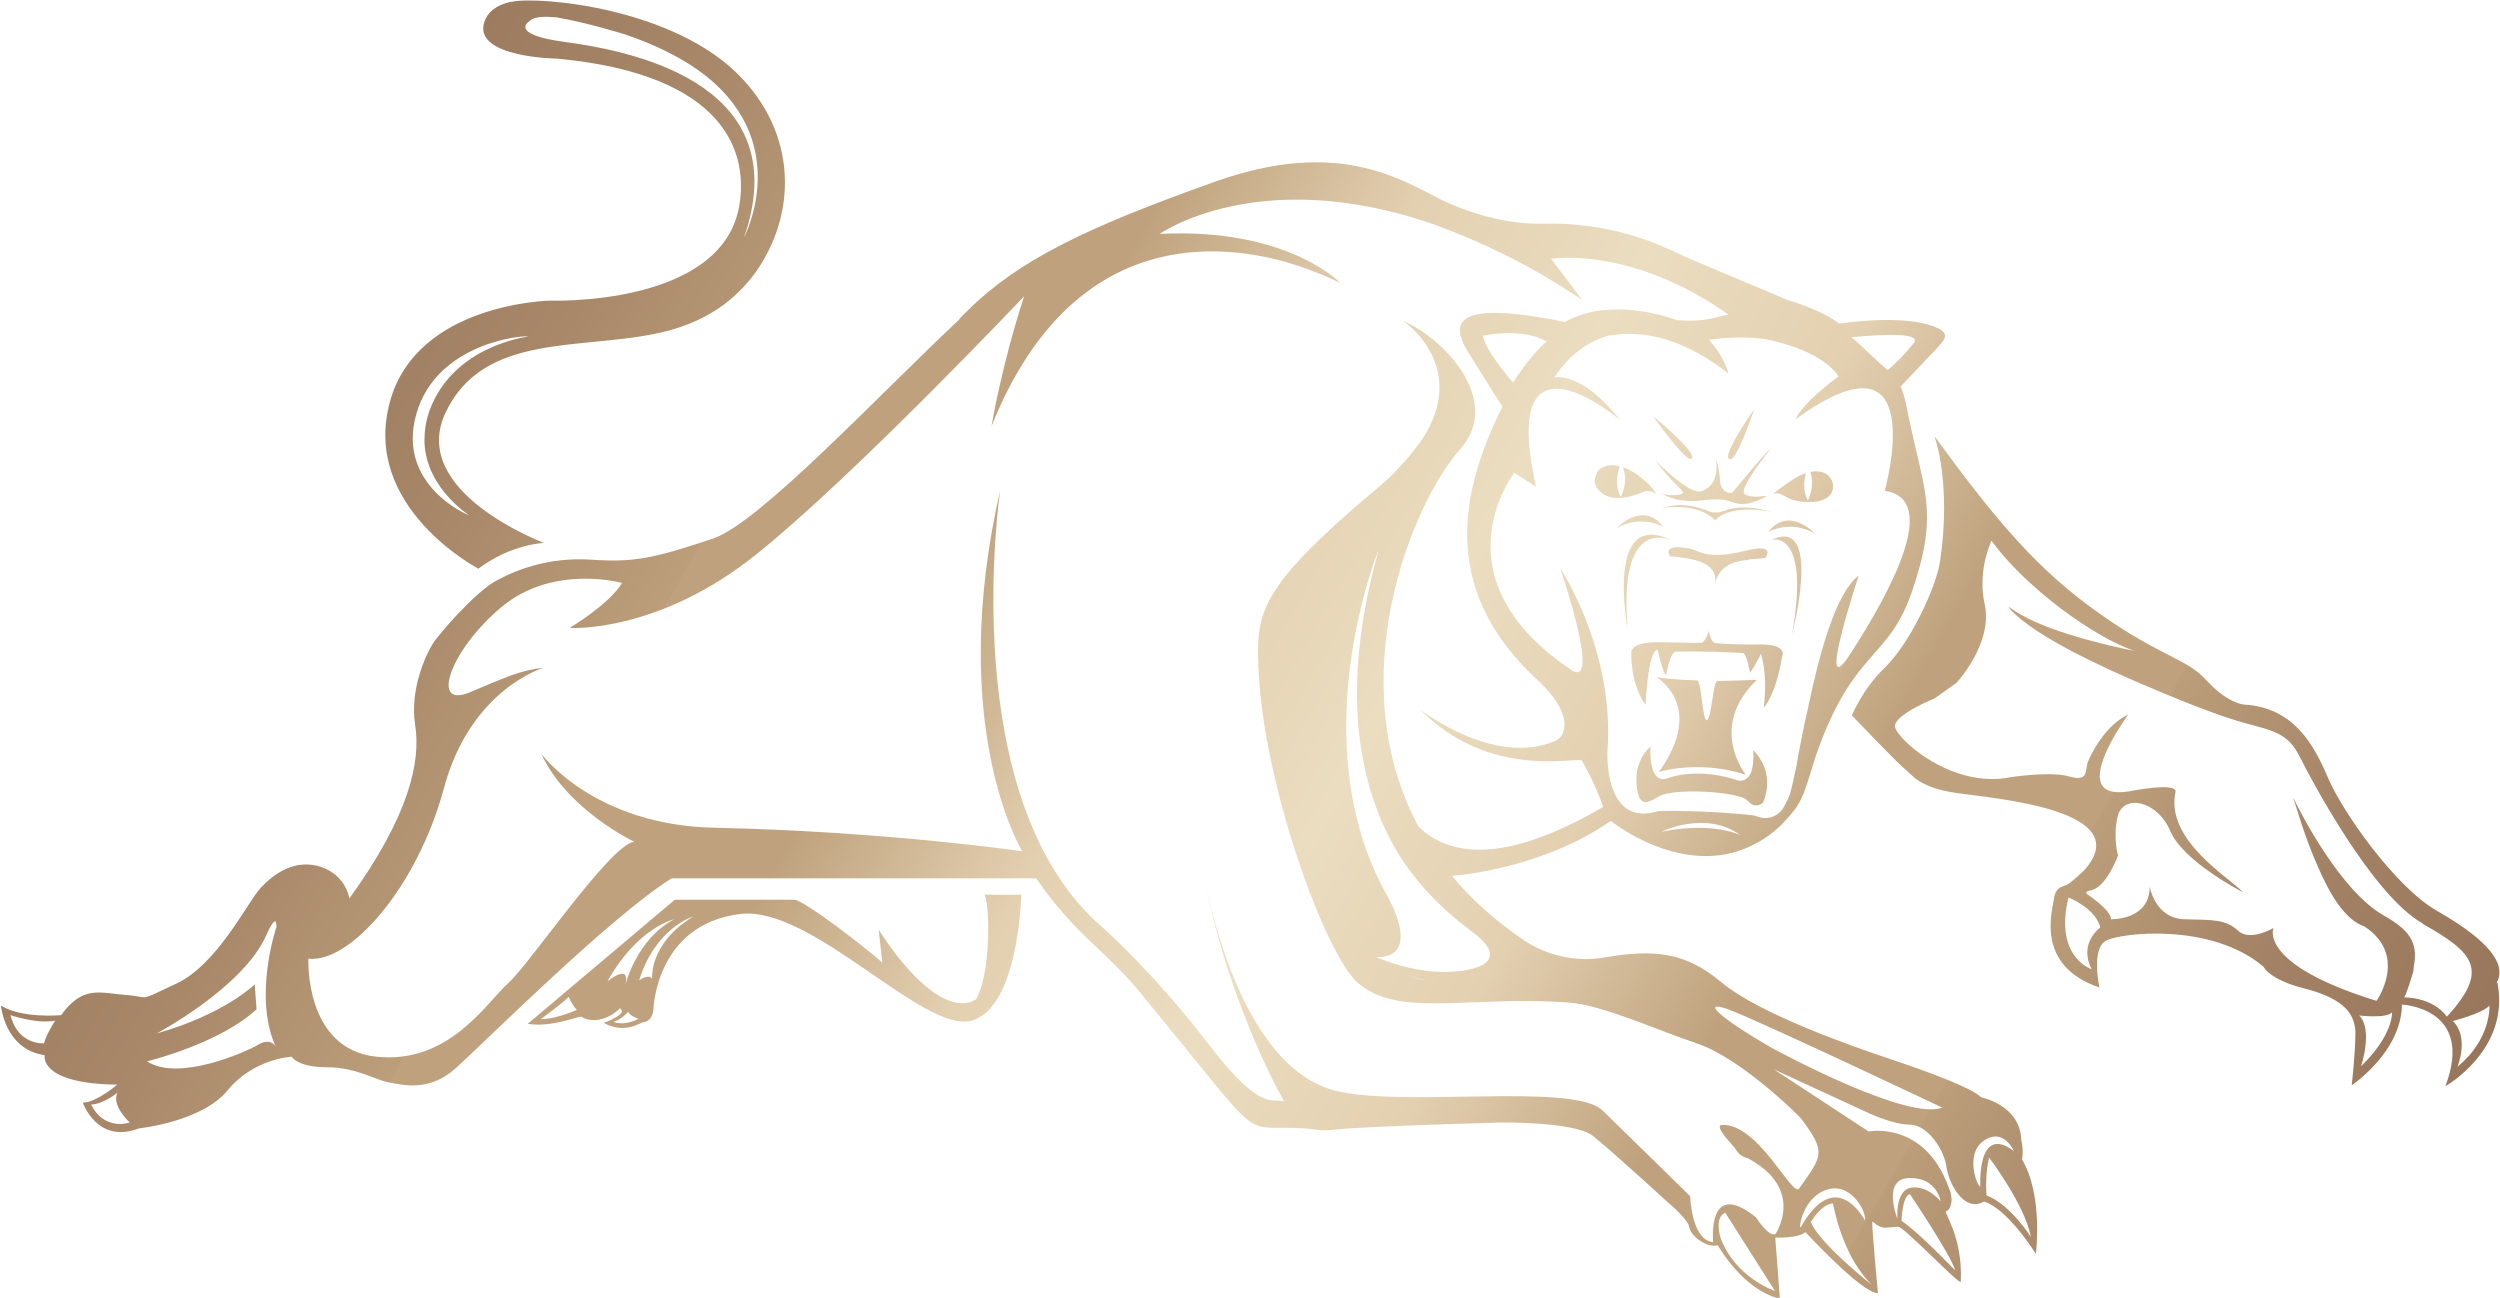<?xml version="1.0" encoding="UTF-8"?>
<svg id="Layer_1" data-name="Layer 1" xmlns="http://www.w3.org/2000/svg" xmlns:xlink="http://www.w3.org/1999/xlink" viewBox="0 0 805.8 418.3">
  <defs>
    <linearGradient id="linear-gradient" x1="100.7" y1="102.5" x2="727.7" y2="464.5" gradientUnits="userSpaceOnUse">
      <stop offset="0" stop-color="#98765b"/>
      <stop offset="0" stop-color="#9c7b5f"/>
      <stop offset=".1" stop-color="#a88869"/>
      <stop offset=".2" stop-color="#bc9e7a"/>
      <stop offset=".2" stop-color="#bfa27d"/>
      <stop offset=".3" stop-color="#bfa27d"/>
      <stop offset=".4" stop-color="#e3d0b1"/>
      <stop offset=".5" stop-color="#ebddc0"/>
      <stop offset=".6" stop-color="#e3d0b1"/>
      <stop offset=".7" stop-color="#bfa27d"/>
      <stop offset=".8" stop-color="#bfa27d"/>
      <stop offset=".8" stop-color="#bc9e7a"/>
      <stop offset=".9" stop-color="#a28164"/>
      <stop offset="1" stop-color="#98765b"/>
    </linearGradient>
  </defs>
  <path id="RGB_NRL_TP_PANTHERS_PRIM_WHT_NEG" d="M521.1,170.2s8.4-9,15-.4c0,0-6.8-4.1-15,.4ZM565.1,241.7c.8,13.3-6.3,9.4-6.3,9.4-12.5-3.7-20.9-.4-20.9-.4-6.9,2.9-5.9-10.1-5.9-10.1-7.4,6.9-3.6,16.6-3.6,16.6.8.8,1.2,2.7,6.1-.4,4.9-3.1,26.4-1.5,28.6,1.1,2.9,3.4,5.2.7,5.2.7,4.3-10.4-3.4-17-3.4-17ZM567.3,207.7s-7.1.2-14.3-.4c-1.7-.2-2.2-4-2.2-4,0,0-1.1,3.9-2.6,3.9-5.2,0-10.1-.2-13.5-.2,0,0-8.4-.3-8.9,3.1,0,0-.5,10,4.6,17.1,0,0,.7-17.6,3.9-17.8,0,0,1.8,8.4,2.8,8.1,0,0,.7-5.3,2.5-7.3.5-.5,22.3,0,22.5.4,1.3,2,1.5,4.3,2,6.3,0,0,3-4.6,3.4-6.2,0,0,2.4,5.9,1,17.4,0,0,3.8-3.8,5.9-16.4,0,0,2.2-4-7-4ZM538.6,174.1c-21.3-10.4-14,28.5-14,28.5-2.9-35.3,12.3-29.1,14-28.5ZM530.2,158.3s2.7-.4,3.5,1c0,0,.3-1.3-5.3-5.8,0,0-2.4-1.9-5.3-2.9,1.9,5-.7,9.6-.7,9.6-2.1-4-1-8.1-.3-9.9-2.3-.6-4.8-.6-6.8,1.2,0,0-3.2,3.8.6,7.1,2.3,2,6.3,3.2,14.4-.3ZM553.6,219.4c-1.5,0-1.9,12.7-3.5,12.7-1.4,0-1.7-12.8-3.1-12.8-4.3-.1-9.6-.5-13.1-1,0,0,16.1,9.1.8,30.5,0,0,12.9-4,28,.9,0,0-12.4-15.3,3.6-30.6,0,0-6.1.3-12.6.4ZM557.5,148c2.4.7,7.9-16.1,7.9-16.1,0,0-10.8,15.3-7.9,16.1ZM545.1,147.9c2.8-1.4-12.3-13.8-12.3-13.8,0,0,10.4,14.7,12.3,13.8ZM555.6,164.7c-2.2.9-4.2.3-4.2.3-10.7-4.4-15.8-.9-15.8-.9l1.4-.5c11.6-1.2,15.8,4.1,15.8,4.1,5.4-5.6,18.4-2.7,18.4-2.7-9.7-2.6-13.9-1-15.5-.3ZM558.1,158.8c-1.9.5-3.8-1.7-3.7-4.1,0,0-.6-6.1-1.3-6.5,0,0,1.7,7.8-4.6,10.1-4.1,1.5-15.1-10.2-14.9-9.8,4.6,6.3,9,9.5,8.8,10.3-.2,1-5.1,1.1-6.8.2,0,0,4.7,3.7,14.5,2.1,0,0,4.6-.5,7.2.4,2.6.9,5.1,2,11-1,3.6-1.8-2,.7-5.8-1.1-2.9-1.4,8.9-15.4,8.5-15.1-4.5,4.2-12.4,14.5-12.9,14.7ZM563.5,180.3c4.4-.2,5.5-.5,5.5-.5,0,0,3.7-4.7-5.9-2.4-9.6,2.4-13.3,1.4-16.2.2-.8-.4-1.8-.7-2.7-.9,0,0-.2,0-.2,0-.2,0-.3,0-.4,0-3.7-.8-7.3-.3-5.2,2.7.3-.2,3.6.3,3.6.3,11.6,1.4,11.1,6.2,10.8,8.9.3-2.7,2.2-7.7,10.8-8.1ZM317.4,288.4h11.8c0-.6-.5,24.2-8.9,35.2-1.9,2.6-4.2,4.6-7.2,5.4-15.6,4.1-51.5-37.3-74.6-34.4-27.2,3.4-27.9,30.8-27.9,30.8-.2,2.6-1.8,4.1-3.3,4.1-.9,0-5.8,4-12.7.2,0,0,6.5-2.4,5.8-4,0,0-.6-.7-.5-.8-2.3,2.5-7.9,5.6-12.6,2.8-.5-.3-9.7,3.6-17.2,2.3l47.4-40h38.6c3,.1,23.8,16.1,28.3,20.3l-1.2-10.7s16.4,27.1,29.5,23.4c0,0,.8-.2,2-1,4.9-9.1,4.2-31.1,2.7-33.4ZM185.9,325.5c-1.5-1.5-2.6-4.2-2.6-4.2-1.4,1.6-9,7.2-9,7.2,5.1,0,11.6-3,11.6-3ZM201.5,317.7s3.5-14.9,15.8-21.4c0,0-11.8,2.6-21.5,20,0,0,7.7-6.3,5.7,1.4ZM205.8,328.4s-2.9-1-3.3-2.3c0,0-2.2,2.6-4.7,3.2,0,0,2.5,1.7,8-.9ZM223.2,295.5s-12,3.7-17.2,20.5c0,0,3.1-2.3,4.2-.5,0,0-1.2-11.2,13.1-20ZM125.7,129.4c8.8-31.8,51.6-32.5,51.6-32.5,0,0,54.9,2,60.9-30.1,3.2-17.3-4-42.8-58.6-47.9,0,0-27.2-.3-23.5-11.8,1-3.1,3.8-5.5,8.5-6.5,0,0,0,0,0,0,.1,0,.2,0,.3,0,8-1.9,52.8,1.6,74.4,24.8,18.6,19.9,17.1,46.3,2.5,64.7,0,0,0,0,.1-.2-6.3,7.9-15.6,14.3-29,17.3-25.3,5.8-56.8-.2-69.2,25.6-12.4,25.8,31.7,42.2,31.7,42.2,0,0-10.6.3-21.2,8.3,0,0-37.9-19.8-28.5-53.8ZM239.7,76.8s17.1-31.9-15.1-54.5c-6.1-4.2-13.7-8-23.1-11.2,0,0-12.1-3.8-22.1-5.5-3.2-.3-7.1-.4-8.6,1.1,0,0-7.4,4.3,11.1,6.8,25.7,3.4,74.7,15.1,57.8,63.4ZM151.1,166s-3-1.9-6.3-5.5c-3.8-4.1-7.8-10.3-8-18.3,0-3.1.4-6.4,1.7-10,7.7-20.9,31.7-23.7,31.7-23.7-.8-.6-29.4,1.7-36,24.9-6.6,23.1,17.1,32.9,16.9,32.6ZM571,174s12.7-3.7,6.6,30.5c0,0,10.1-38.4-6.6-30.5ZM805,316.9c4.1,21.5-16.8,33.2-16.8,33.2,9.6-25.3-14-26.3-14-26.3-.2,15.4-16.2,26-16.2,26,0,0,1.1-9.2,1.2-16.8,0-7.6-5.9-11.7-16.8-14.5-11-2.8-12.8-6.9-12.8-6.9-16.9-14.3-45.9-11-50.8-8.4-4.9,2.6-2.1,15.1-2.1,15.1-20.8-7.1-15.2-24.5-14.7-28.5.5-4,2.9-4,4.2-4.6,1.3-.6,5.5-4.6,5.5-4.6,17.6-19.6-28.7-23.2-41.1-25-12.4-1.8-14.3-6-16.5-7.6-2-1.5-17.2-17.4-17.2-17.4,0,0,3.4-8.5,10.6-15.4,8.5-8.3,16.6-26.2,17.8-34.2,3.8-25.5-1.8-40.4-1.8-40.4,20.4,27.9,33.4,43.2,53.4,57.3,20,14.1,27.7,14.1,34.4,21.5,6.8,7.4,12,7.7,12,7.7,16,.9,22.5,12.9,27.1,23.7,4.6,10.8,21.6,35.1,35.1,42.8,13.5,7.7,22.4,15.6,19.6,22.4,0,.2-.2.3-.3.5,0,.1,0,.2,0,.2ZM677,299c-1.6-6.4-10.3-9.7-10.3-9.7-4.7,19.3,7.5,23.1,7.5,23.1-4.4-8.4,2.8-13.5,2.8-13.5ZM771,326.3c-1.9,2.1-10.6,1-10.6,1,4.6,4.6.6,16.4.6,16.4,10.6-10.3,10-17.5,10-17.5ZM780.8,297.6c-16.3-9.2-36.2-47-39.3-53.2-3.1-6.2-5.9-8.2-14.8-10.5-8.2-2.1-14.5-4.6-15.3-4.9-4.1-1.5-9.1-3.5-14.4-5.7-24.7-10.2-37.2-17.4-43.4-22-2.6-1.9-4.2-3.4-5.1-4.3-.2-.2-.4-.4-.5-.6-.5-.6-.6-.9-.6-.9.2.2.5.4.8.6,2.1,1.5,4.7,2.9,7.7,4.3,13,5.8,32.1,9.4,32.1,9.4-12.5-4.1-34.9-20.1-46.1-35.5,0,0,0,0,0,0-.9,2-4.4,10.6-2.2,20.4,2.8,12.7-9.1,25.4-9.1,25.4l-7,5s-13.2,5.3-12.8,9.1c.4,3.8,18.2,20.2,37.3,16.3,0,0,12.8-2,19-.2,6.2,1.8,4.9-2,5.8-4.5.9-2.6,5.8-12.2,13.1-15.5,0,0-20.7,28,0,24.8,0,0,15.9-3.2,15.2.2-3.3,15.5,17.4,27.6,21.8,32.3,0,0-19.3-9.8-23.5-19.8-4.3-10-15.4-12-17-4.4-1.5,6.9.2,12.3.2,12.3,0,0-3.7,10.4-8.9,11.3-2.2.4-1.1,1.2-1.1,1.2,0,0,7.9,5.2,7.7,8.1,0,0,12.5.4,12.5-10.5,0,0,1.7,10.3,11.3,10.5,9.5.2,13.3.1,17.2,3.7,3.9,3.6,11.4-.9,11.4-.9,0,0-5.3,11.6,33.2,23.5,0,0,10.4-14.6-3.9-24-6-2-10.9-9.7-15.1-19.5-2.2-4.9-4.5-11.1-6.9-19-.3-1-.7-2-1-3,0,0,0,.1.2.4,0-.1,0-.2-.1-.4,0,0,0,.2.3.7,2.2,4.5,14.9,29.3,28.7,37.2,8.1,4.6,11.4,8.5,9.8,16.6,0,0,0-.1,0-.3,0,1-.1,1.9-.4,2.7,0,0-2.1,7-2.7,7.5,0,0,9-.3,13.8,6.2,13.8-15.1,8.7-20.6-7.6-29.8ZM802.4,324.1c-2.1,2.5-11.8,5-11.8,5,5.4,5.2,1.5,14.7,1.5,14.7,11-8.9,10.3-19.8,10.3-19.8ZM582.1,161.8c10.9.4,8.5-6.6,8.5-6.6-1.5-3.3-4.5-3.6-7.1-3.1,1.6,4.9-.8,9.3-.8,9.3-1.7-3.4-1.2-6.8-.6-8.9-2.1.7-3.8,1.8-3.8,1.8-4.9,3.1-7,5.1-7,5.1,0,0,1-.5,1.7-.4,2.1.4,3.7,2.6,9.1,2.8ZM584.9,171.9s-8.4-9-15-.4c0,0,6.8-4.1,15,.4ZM651.5,373.3c7.2,11.7,4.7,30.8,4.7,30.8-10.5-16-16.8-16.8-16.8-16.8-3.9,2.3-7.4-.6-9.6-4.4-1.3-2.2-2.1-4.7-2.4-6.7-.6-5.3-6-13.7-11.8-13.7s-14.3-4.2-14.3-4.2l-29.5-13.6,30.5,20s17.9-3.6,25.8,18h0c.2.5.3.9.5,1.3.4,1.5.5,2.8.4,3.4-.2.7-.3,2.5-1.7,3-1,.3,5.4,8.1,4.7,22.7,0,1.6-18.5-17.9-20.2-17.7-1.4.1-2.6.2-3.8.3-2.6.2-4.4-2.2-4.5-1.9-.3.9,1.8,23,1.8,23-5.1.2-23.4-19.7-23.4-19.7-2.1,2.1-9.7,1.8-9.7,1.8l1.5,19.7c-12-2.8-20-17.2-20-17.2-4,.9-8.9-3.4-9.2-5.8-.3-2.5-6.5-7.7-6.5-7.7,0,0-18.8-17.2-24.6-21.8-5.8-4.6-29.5-4.3-29.5-4.3,0,0-43.4,1.2-52.3,2.2-8.9.9-5.2-.5-18.1-.5s-8.9,1.5-46.1-43.7c-11.4-13.8-21.1-18.7-33.4-36.7h-117.5c-19.4,12-60.7,53.2-69.6,61.2-8.9,8-17.5,5.2-21.5,4.6-4-.6-10.5-4.9-20-4.9s-11.4-3.4-11.4-3.4c0,0-12.3.6-20.6,10.8-8.3,10.2-28.6,12.3-28.6,12.3-13.5,5.2-18.1-8.3-18.1-8.3,4.3,0,11.1-5.8,11.1-5.8-25.5-.3-23.4-9.5-23.4-9.5-12.9-1.8-14.1-16-14.1-16,6.8,4.3,19.4,3.1,19.4,3.1,7.1-9.8,12.6-7.1,20.9-6.5,8.3.6,3.1,2.5,16.3-3.7,13.2-6.2,22.8-26.1,27.1-30.8,4.3-4.6,11.1-9.5,19.4-6.8,8.3,2.8,9.2,10.2,9.2,10.2,19.4-26.8,23.1-44.3,21.2-56-1.8-11.7,3.7-22.8,5.5-25.8,1.8-3.1,13.8-16.9,20.6-20.6,6.8-3.7,17.2-7.7,30.8-6.8,13.5.9,19.7-.3,39.1-6.8,15-5,53.8-46.7,79.8-71-.4.3-.6.4-.6.4,0,0,.8-.8,2.8-2.8,16.5-16.4,38.6-27,80.3-41.8,38.9-13.7,58.8-1,73.1,6.3,10.2,4.7,21.4,7.7,32.7,7.4,25-.5,40.9,8.8,46.3,11.1,5.4,2.3,32,13.5,32,13.5,8.5,2.6,13.6,5.3,16.6,7.6,3.6-.5,21.9-3,31.7,1.4,4.6,2.1,1.3,4.6.5,5.8l-12.4,13.1h0c1.5,3,2,7.6,4.2,17.1,4.3,18.8,7.4,26.3-.8,49.7-7.5,21.4-18.7,18-30.5,51.6-1.4,4-2.6,8.7-4.1,12.6-.4.9-.8,1.8-1.2,2.6-.6,1.1-1.2,2.1-1.9,3,0,0-.1.2-.2.2-.7.9-1.4,1.7-2.1,2.5-1.4,1.6-3,3.1-4.6,4.4-1.9,1.5-4,2.9-6.3,4-22.3,11.4-45.9-7.7-45.9-7.7-21.6,15-48,17.5-51.2,17.7,6,7.3,13.5,14.1,22.7,20.4,0,0,10.9,8.6,26.5,5.9,15.6-2.7,26-1.8,37.5,7.9,12.4,10.4,42.8,20.9,54.7,24.9,12,4,26.1,9.2,29.2,12.3,0,0,12.5,2.4,12.9,13.7.8,3.5.3,6.2.3,6.2ZM17.7,329c-6,1.1-14.3-1.8-14.3-1.8,2.3,9.7,10.8,9.1,10.8,9.1.5-2.5,3.5-7.2,3.5-7.2ZM41.9,361.9s-6.2-5.7-4-9.7c0,0-4.8,3.8-8.5,3.8,0,0,3.3,8.3,12.5,5.8ZM89.1,299c.2-5.7-3.3,2.5-3.3,2.5-7.4,16.8-35.3,31.6-35.3,31.6,21.9-6.2,31.6-15.8,31.6-15.8l.6,8c-11.9,11.1-35.3,16.8-35.3,16.8,10,6.6,31.6-2.9,35.7-5.3,4.1-2.5,5.7.4,5.7.4-7.2-16,.2-38.1.2-38.1ZM615.7,384.9c-2.6.3-2.8,8.6-2.8,8.6,5.6,3.7,17.3,16,17.3,16-1.2-4.7-14.6-24.6-14.6-24.6ZM611.6,393s-.9-9.3,4.4-10.2c5.3-.8,9.5,4.4,9.5,4.4,0,0-1.1-7.7-10.1-7.5-9,.2-3.8,13.2-3.8,13.2ZM459.2,286.5c-.1-.1-.2-.2-.3-.4,0,0,0,0,0,0-5.4-6-10.7-13.8-14.6-23.9-.1-.3-.3-.7-.4-1,0,0,0,0,0-.1-7.3-19-10.1-45.8.3-83.2,0,0,0-.2,0-.3,0,0-24.9,61.4,2.8,110.9,0,0,12,20.2-3.4,20,0,0,.4.3,1.1.9-.4-.3-.8-.6-1.1-.9,0,0,9.1,4.1,19.2,4.7,10.2.6,26.1-2.2,11.7-12.9-3.6-2.7-9.3-7.1-15.2-13.7ZM453.3,314.1c1.9.8,4,1.5,6.3,1.9-2.1-.5-4.2-1.1-6.3-1.9ZM561,269.2c-11.2-8.2-25.6-1.1-25.6-1.1,16.8-3.4,25.6,1.1,25.6,1.1ZM596.7,108.7c1,.7,1.9,1.5,2.7,2.3,4.2,4.1,7,6.4,9,8.3.3-.2,1-.7,2.5-2.2,2.7-2.5,6.2-6.8,6.2-6.8,0,0,.2-.2.1-.7-.4-2.6-14.2-1.5-20.5-.9ZM550.8,109.4s.2.2.4.6c4.5,4.9,5.9,10.3,5.9,10.3h0s0,0,0,0c0,0,0,0,0,.1,0,0-.4-.4-1.1-.9-16.2-12.1-28.6-12.8-37.6-11.3-6.1,1.7-12.2,5.7-17.5,13.5,0,0,8.6-2.4,21.2,13.6,0,0-39.3-33.3-27,21.6l-7-4.5s-26.2,33.6,18.3,63.5c10,6.7-3.5-32.7-3.5-32.7,0,0,17.7,26.3,15.2,59.2,0,0-1.2,24.6,16.5,19,0,0,16.9-.3,31.1,1.5,0,0,5,2.7,8.8-2,.9-1.5,1.7-3.1,2.4-4.8.6-2.1,1.3-5.3,2.1-9.1.1-.7.4-2.3.8-4.5.6-3.2,1.5-7.9,2.7-13.1,3.7-17.7,8.9-38,16.6-43.9,0,0-14.4,43.6-2.4,24.8,12.1-18.8,29.1-49.4,10.8-52.1,0,0,15.4-55-28.7-23.1,0,0,1.2-4.4,13.8-13.8,0,0-4.3-8.1-23.6-12-5.2-.7-11.2-.7-18.2.2ZM498.5,110c-8-4.5-20.6-1.8-20.6-1.8,1.2,5.5,9.8,15.1,9.8,15.1,5.8-9.2,10.8-13.2,10.8-13.2ZM572.1,416.1l-16-25.2c-3.6,1.4-1.6,7.9-1.6,7.9,4.7,13,17.6,17.3,17.6,17.3ZM590.8,387.9c-3.9.2-7.1,6-7.1,6,2.5,6.7,19.8,20.4,19.8,20.4-10-9.6-12.7-26.5-12.7-26.5ZM589.8,383.2c-9,2-10.3,13.9-9.3,12.2,11.4-20,20.6-2,20.6-2,.6-2.8-4.2-11.7-11.3-10.2ZM546.5,336.1c-10.4-3.2-29.8-12.3-41.3-13-32.3-2.2-54,5-67.3-6.1-10.7-8.9-31-64.7-32.3-102.3-.2-5.3-.3-10.8,1.3-15.9,3-9.6,11.9-20.4,37-41.4,1.5-1.3,2.9-2.6,4.3-3.8,4.5-4.6,8.5-9.2,11.4-13.9,13-22.6-7.2-36.2-7.2-36.2.2,0,.7.3.9.4,13.5,6.4,30.7,25.9,17.4,40.8-15.7,17.7-38.8,74.5-13.5,121.7,10.2,9.9,28.1,12,59.5-6.3,0,0-1.7-5.8-6.8-14.9-.9-1.6-29.4,6.7-52.4-16.7,0,0,23.9,18.9,43.8,10.3,4-1.8,5.5-9.2-5.5-19.4-30.2-27.7-26.2-57.7-12.7-86l1.2-2.3s-4.2-6.4-11.2-17.8c-4.6-7.5-7.3-17.5,31.3-9.5,0,0,0,0,0,0,12.1-6.9,27.7-3.6,36.2-.6,10.1.8,13.9-1.6,16.5-1.8-22.8-16.1-42.4-18.3-51.6-18.3-.4,0-.8,0-1.1,0-1.4,0-2.6.1-3.3.2s-1.2.1-1.2.1c3.3,4.3,7.8,10.2,9.3,12.3l.6.7s0,0-.1,0c0,0,.1.1.1.1-7.9-5.2-15.5-9.7-22.8-13.4-7.3-3.7-16-7.6-25.5-11-56-19.2-87.7,3.3-87.7,3.3,41.2-2.1,58.2,15.8,58.2,15.8-6-2.9-11.9-5.1-17.7-6.8-24.8-6.9-69.8-9-94.7,52.9,0,0,3.1-19.1,10.5-41.8,0,0-54.7,57.8-86.1,83-32,25.8-60.4,23.9-60.4,23.9,0,0,12.9-7.7,16.9-14.5,0,0-22.2-6.2-38.9,7.8-16.6,13.9-23,32.8-10.3,27.5,12.7-5.3,16-7,24-8,0,0-23.6,6.8-32.2,38.8-8.6,32-30.3,56.6-43.7,55,0,0-1.4,29.1,21.9,31.6,23.4,2.5,35.5-17.4,42.4-23.6,7-6.2,32.9-44.7,40.7-45.7,0,0-21.7-10.3-29.9-28.3,0,0,16.8,23,55.8,23.8,55.7,1.2,99.2,7.6,99.2,7.6,0,0-24.6-39.9-7.1-116.5,0,0-15.1,100.6,33.5,141.5,0,0,16.3,14.5,33.2,36.6,16.9,22.1,20.2,18,24.8,19,0,0-16.5-28.1-25.1-68.7,4.1,18.6,15.5,57.2,40,64.8,20.5,6.4,78.1-2.5,87.7,6.8,9.5,9.2,28.3,27.7,28.3,27.7,0,0,.3,14.1,7.4,14.8,0,0-2.2-20.9,13.8-8,0,0,4.2,6.6,6.3,5.3,0,0,9.8-14.4-9-24.4,0,0-2.5-.3-4-3.1-.4-.7-7.3-7.5-4.2-7.6,11.7-.5,22.6,23.5,24.8,20.5,7.6-10.8,8.8-11.6.6-22.6-.8-1-20-20-34-24.3ZM626,357s-58.4-27.7-68.3-31.4c-.4-.1-.7-.3-1-.4-9.3-3.1-.5,4,13.9,12.3,5.9,3.2,44.6,23.7,55.4,19.5ZM649.1,371s-3.4-8-10-3.1c-5.6,4.2-2,14.3-.8,14.6,0,0-1.2-20.5,10.8-11.5ZM641.1,373.2c-1.4,5.9-.8,12.1-.8,12.1,7.8,3,14.3,13.4,14.3,13.4-1.9-10.3-13.4-25.5-13.4-25.5Z" fill="url(#linear-gradient)"/>
</svg>